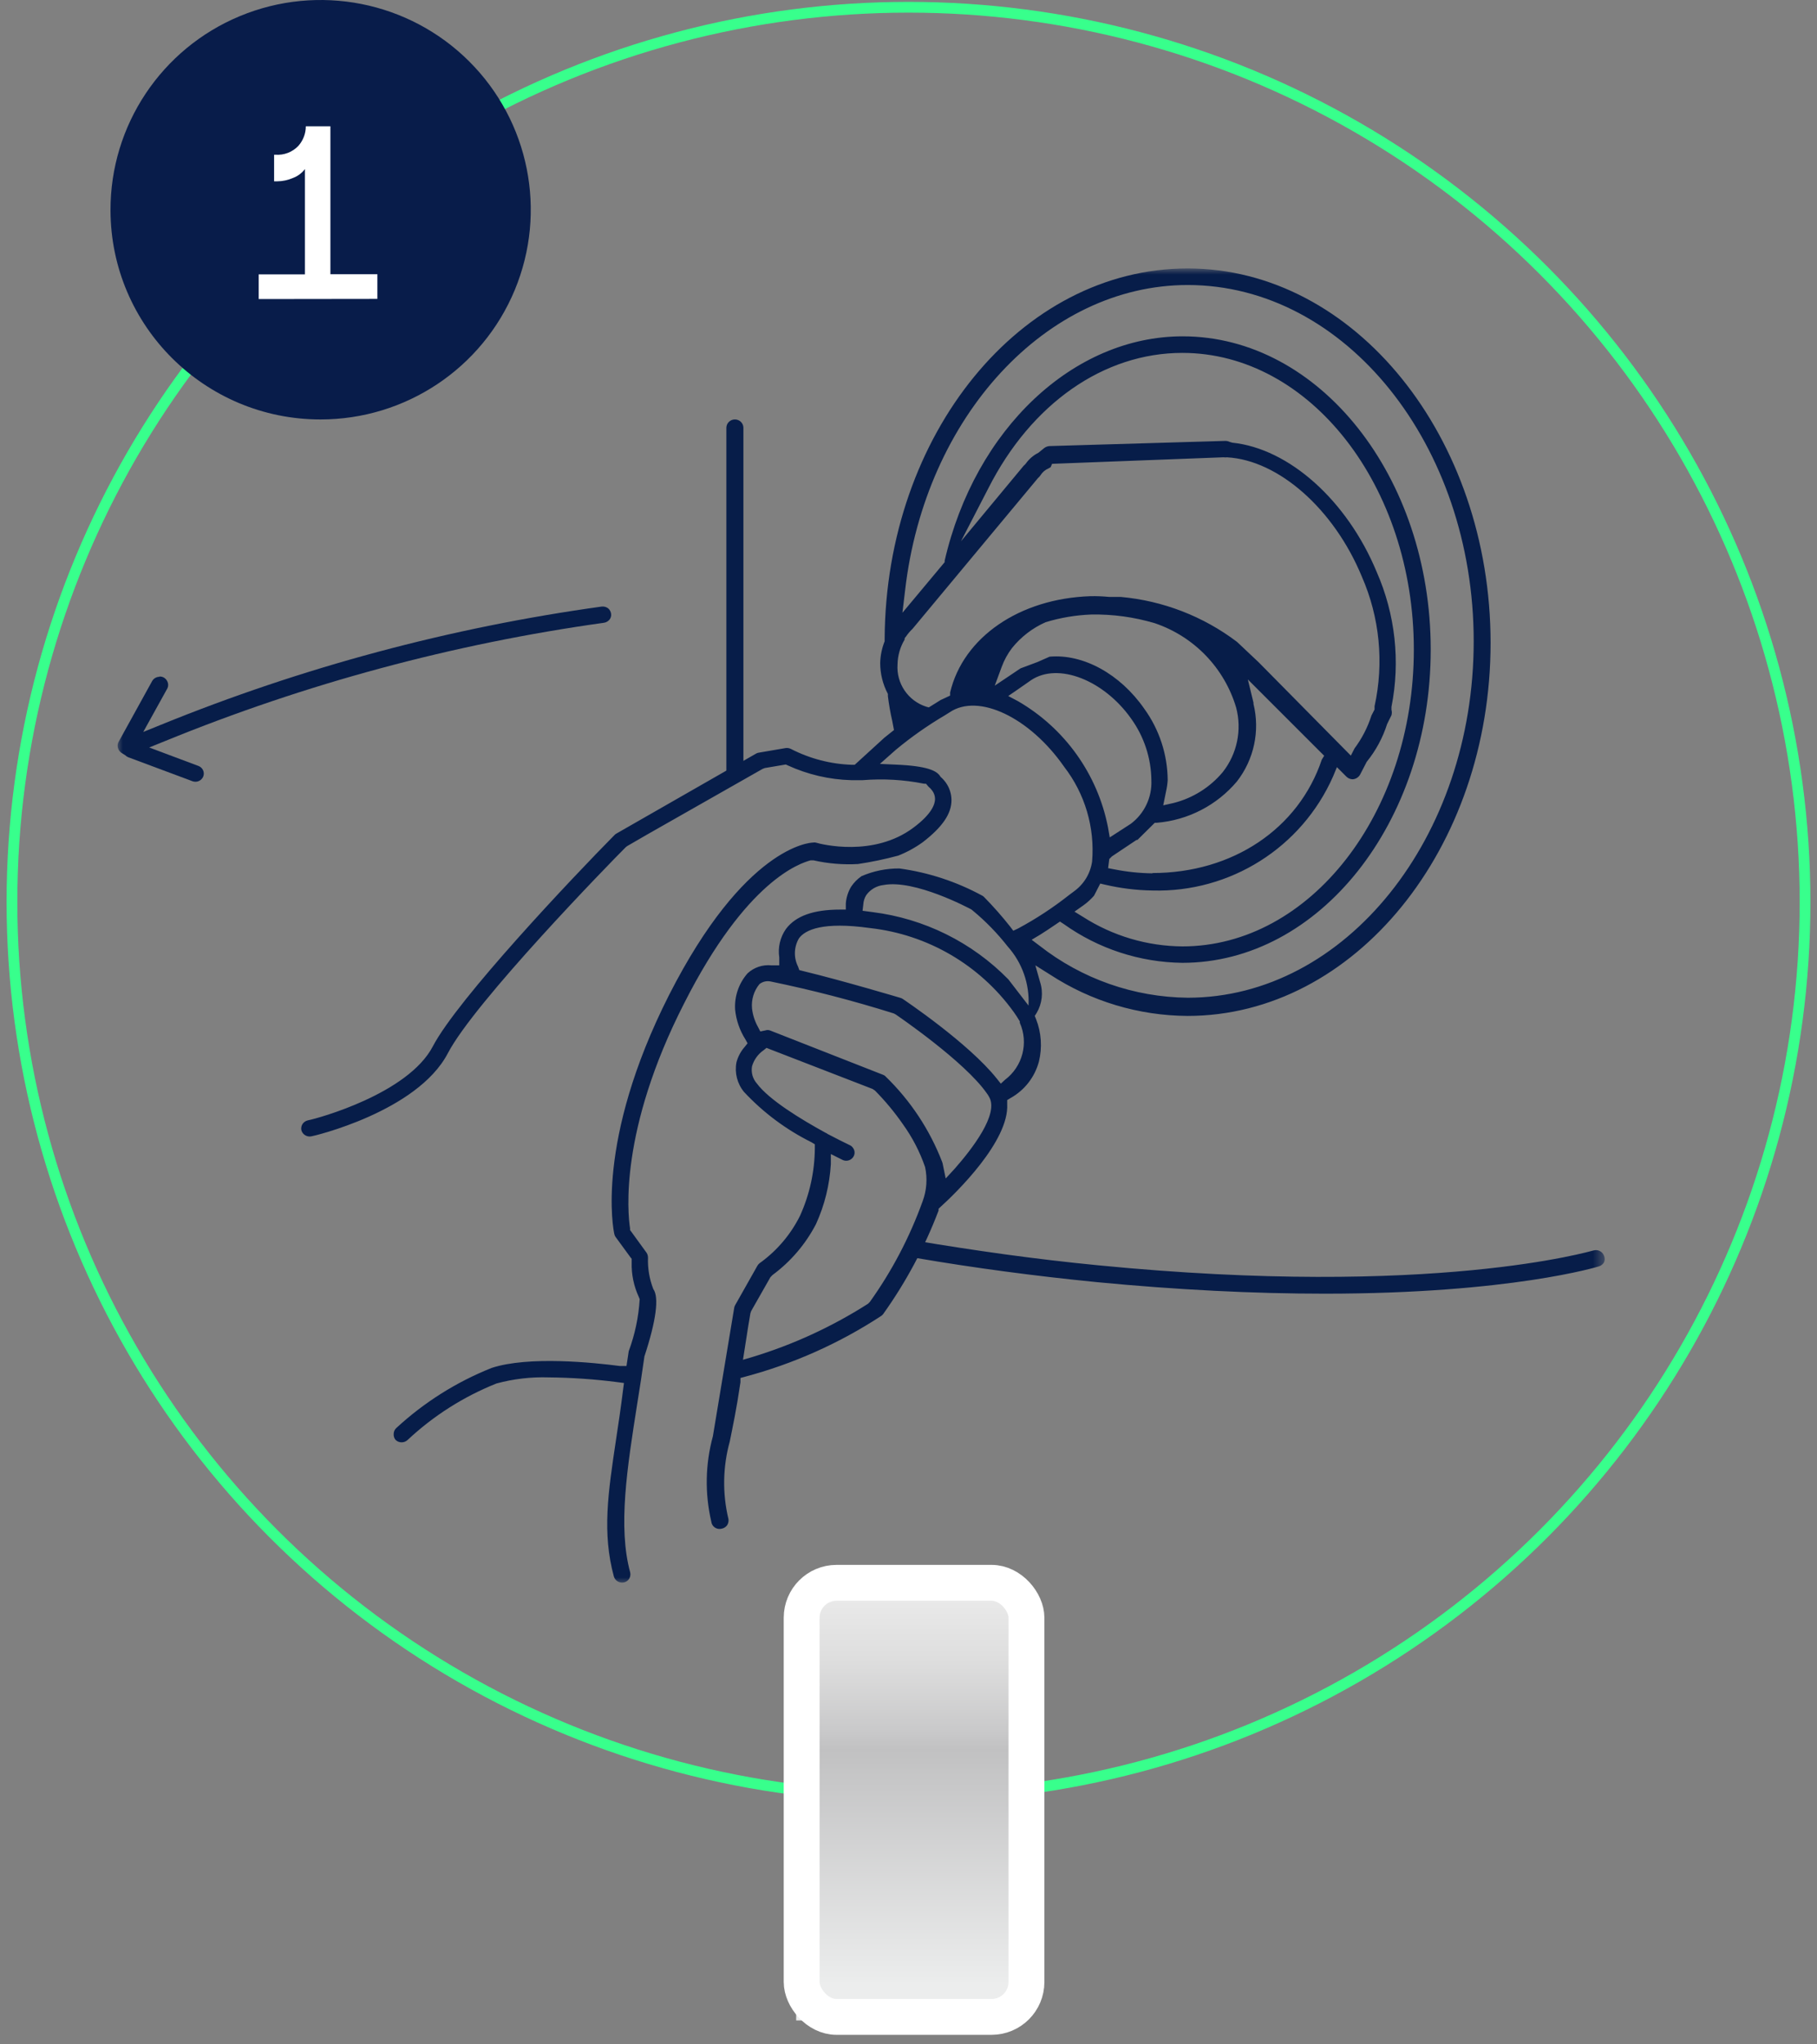 <?xml version="1.0" encoding="UTF-8"?>
<svg width="152px" height="171px" viewBox="0 0 152 171" version="1.1" xmlns="http://www.w3.org/2000/svg" xmlns:xlink="http://www.w3.org/1999/xlink">
    <rect x="0" y="0" width="152" height="171" fill="#808080" stroke="none"/>
    <title>fonctionnement-setp1</title>
    <defs>
        <path d="M12.496,0 C7.58,4.966 3.375,10.586 0,16.701 L0,89.331 C4.326,97.143 10,104.133 16.76,109.978 L115.711,109.978 C118.895,107.225 121.843,104.213 124.525,100.972 L124.525,5.023 C123.087,3.274 121.574,1.6 119.988,0 L12.496,0 Z" id="path-1"></path>
        <linearGradient x1="61.688%" y1="91.958%" x2="61.688%" y2="-12.505%" id="linearGradient-3">
            <stop stop-color="#ECEDED" offset="0%"></stop>
            <stop stop-color="#C1C1C2" offset="52%"></stop>
            <stop stop-color="#C9C9CA" offset="56%"></stop>
            <stop stop-color="#DDDDDD" offset="71%"></stop>
            <stop stop-color="#E9E9E9" offset="85%"></stop>
            <stop stop-color="#EDEDED" offset="100%"></stop>
        </linearGradient>
    </defs>
    <g id="Page-Produit" stroke="none" stroke-width="1" fill="none" fill-rule="evenodd">
        <g id="Page-Produit---Single" transform="translate(-329, -3516)">
            <g id="Group-38" transform="translate(280, 3345)">
                <g id="Group-48" transform="translate(0, 171)">
                    <g id="fonctionnement-setp1" transform="translate(50, 0)">
                        <g id="Clipped" transform="translate(8.764, 22.454)">
                            <mask id="mask-2" fill="white">
                                <use xlink:href="#path-1"></use>
                            </mask>
                            <g id="Path"></g>
                            <g id="Group" mask="url(#mask-2)" fill="#071D49" fill-rule="nonzero">
                                <g transform="translate(0.073, 0)">
                                    <path d="M66.832,82.774 C71.593,83.59 76.675,84.271 81.919,84.79 C88.626,85.434 95.035,85.755 100.973,85.755 C116.531,85.755 123.87,83.492 123.932,83.467 C124.111,83.409 124.262,83.285 124.353,83.12 C124.421,82.954 124.421,82.767 124.353,82.601 C124.229,82.232 123.833,82.029 123.46,82.143 C123.361,82.143 110.146,86.139 82.018,83.38 C76.663,82.861 71.679,82.143 66.783,81.327 L66.832,82.774 Z" id="Path"></path>
                                    <path d="M3.51,34.156 C3.253,34.155 3.016,34.292 2.89,34.515 L0.064,39.637 C-0.021,39.817 -0.021,40.025 0.064,40.206 C0.129,40.35 0.237,40.471 0.374,40.552 L0.634,40.713 C0.707,40.788 0.796,40.847 0.894,40.886 L6.262,42.89 C6.621,43.025 7.023,42.85 7.167,42.494 C7.231,42.325 7.226,42.138 7.151,41.973 C7.077,41.808 6.94,41.68 6.77,41.616 L2.642,40.069 L3.956,39.538 C15.731,34.726 28.062,31.401 40.663,29.641 C40.851,29.618 41.024,29.525 41.146,29.381 C41.26,29.243 41.31,29.063 41.283,28.886 C41.262,28.708 41.173,28.544 41.035,28.428 C40.886,28.317 40.7,28.264 40.514,28.28 C27.848,30.032 15.45,33.357 3.609,38.177 L2.146,38.771 L4.167,35.121 C4.254,34.941 4.254,34.732 4.167,34.552 C4.101,34.404 3.988,34.282 3.845,34.206 C3.74,34.156 3.626,34.131 3.51,34.131" id="Shape"></path>
                                    <path d="M51.646,12.631 C51.261,12.624 50.941,12.927 50.927,13.311 L50.927,41.987 C50.975,42.344 51.28,42.61 51.64,42.61 C52.001,42.61 52.306,42.344 52.353,41.987 L52.353,13.311 C52.34,12.931 52.027,12.631 51.646,12.631" id="Path"></path>
                                    <path d="M49.799,97.681 C49.164,100.008 49.117,102.457 49.663,104.807 C49.682,105.009 49.789,105.194 49.956,105.31 C50.123,105.427 50.333,105.465 50.531,105.413 C50.713,105.378 50.877,105.276 50.989,105.128 C51.087,104.974 51.127,104.79 51.101,104.609 C50.587,102.469 50.625,100.235 51.213,98.114 C51.46,96.877 51.77,95.454 52.105,93.166 L52.105,92.807 L52.465,92.708 C56.514,91.633 60.365,89.916 63.87,87.623 C63.936,87.58 63.995,87.525 64.043,87.463 C65.954,84.786 67.512,81.876 68.679,78.803 L68.679,78.654 L68.779,78.556 C70.155,77.318 74.593,72.989 74.419,69.896 L74.419,69.562 L74.704,69.389 C75.873,68.735 76.727,67.637 77.072,66.345 C77.361,65.166 77.278,63.926 76.836,62.795 L76.725,62.523 L76.874,62.288 C77.343,61.505 77.452,60.558 77.171,59.69 L76.775,58.292 L78.014,59.071 C81.432,61.302 85.422,62.5 89.506,62.523 C103.477,62.523 114.857,48.531 114.857,31.323 C114.857,14.115 103.489,0 89.518,0 C75.547,0 64.266,13.868 64.167,30.977 L64.167,31.187 C63.939,31.759 63.814,32.366 63.795,32.981 C63.791,33.891 64.012,34.788 64.44,35.591 L64.44,35.777 C64.524,36.467 64.644,37.152 64.799,37.83 L64.948,38.61 L64.142,39.253 L61.663,41.517 L61.44,41.517 C59.66,41.46 57.915,41.008 56.332,40.193 C56.191,40.121 56.031,40.095 55.874,40.119 L53.642,40.502 C53.564,40.512 53.488,40.537 53.419,40.577 L41.729,47.269 C41.674,47.298 41.624,47.336 41.58,47.381 C38.047,50.956 28.44,61.112 26.37,65.071 C24.299,69.03 16.762,71.096 15.919,71.257 C15.729,71.299 15.564,71.415 15.46,71.578 C15.37,71.731 15.339,71.912 15.374,72.086 C15.476,72.45 15.846,72.672 16.217,72.593 C16.316,72.593 25.055,70.552 27.622,65.653 C29.853,61.36 41.184,49.731 42.498,48.42 L42.622,48.321 L44.332,47.331 L53.952,41.863 L54.138,41.789 L55.898,41.492 L56.06,41.566 C57.727,42.331 59.531,42.752 61.365,42.803 L62.332,42.803 C64.049,42.663 65.776,42.763 67.465,43.1 L67.626,43.1 L67.836,43.348 C67.96,43.447 68.069,43.564 68.159,43.694 C68.304,43.892 68.382,44.13 68.382,44.375 C68.382,44.783 68.146,45.612 66.56,46.787 C63.237,49.261 58.886,48.172 58.403,48.024 C58.325,48.006 58.245,48.006 58.167,48.024 C57.932,48.024 52.465,48.333 46.13,60.778 C39.932,73.026 41.481,80.461 41.555,80.77 C41.57,80.855 41.604,80.935 41.655,81.005 L42.894,82.7 L43.006,82.836 L43.006,83.145 C42.979,84.139 43.182,85.125 43.601,86.028 L43.675,86.213 C43.587,87.702 43.278,89.169 42.758,90.568 L42.572,91.805 L42.014,91.805 C39.832,91.52 34.39,90.951 31.291,91.966 C28.348,93.139 25.647,94.841 23.32,96.988 C23.18,97.115 23.099,97.294 23.097,97.483 C23.081,97.667 23.139,97.849 23.258,97.99 C23.54,98.256 23.98,98.256 24.262,97.99 C26.424,95.966 28.947,94.363 31.7,93.265 C33.121,92.881 34.592,92.71 36.064,92.757 C37.983,92.776 39.9,92.908 41.803,93.153 L42.361,93.227 L42.287,93.784 C42.101,95.269 41.903,96.629 41.704,97.916 C41.022,102.469 40.527,105.759 41.518,109.421 C41.632,109.787 42.014,110 42.386,109.903 C42.564,109.856 42.715,109.741 42.808,109.582 C42.893,109.427 42.919,109.247 42.882,109.075 C41.841,105.264 42.634,100.279 43.465,94.996 C43.675,93.685 43.886,92.349 44.072,91.001 C45.051,88.032 45.312,86.052 44.816,85.372 C44.489,84.533 44.337,83.636 44.37,82.737 C44.369,82.597 44.331,82.46 44.258,82.341 L42.956,80.547 L42.87,80.436 L42.87,80.287 C42.671,79.05 41.965,72.098 47.394,61.471 C52.626,51.129 57.126,49.744 57.969,49.509 L58.093,49.509 L58.217,49.509 C59.436,49.784 60.688,49.888 61.936,49.818 C63.072,49.648 64.198,49.412 65.308,49.113 C66.043,48.822 66.739,48.44 67.378,47.975 C68.977,46.737 69.783,45.612 69.758,44.424 C69.746,43.923 69.587,43.437 69.299,43.026 C69.171,42.844 69.021,42.678 68.853,42.531 L68.729,42.358 C68.432,42.024 67.75,41.616 65.146,41.505 L63.77,41.443 L65.097,40.267 C66.388,39.194 67.765,38.226 69.213,37.373 L69.609,37.125 C72.002,35.505 76.303,37.546 79.179,41.678 C80.926,43.936 81.761,46.765 81.522,49.607 C81.381,50.599 80.845,51.491 80.035,52.082 L79.589,52.416 C78.252,53.471 76.825,54.406 75.324,55.212 L74.927,55.397 L74.667,55.051 C73.985,54.188 73.256,53.362 72.485,52.577 C72.442,52.532 72.392,52.494 72.336,52.465 C70.184,51.293 67.836,50.522 65.407,50.189 C64.315,50.179 63.234,50.399 62.233,50.832 C61.891,51.068 61.597,51.366 61.365,51.711 C61.109,52.14 60.956,52.623 60.919,53.121 L60.919,53.628 L60.448,53.628 C58.204,53.628 56.729,54.16 55.911,55.249 C55.425,55.944 55.225,56.798 55.353,57.636 L55.353,58.292 L54.696,58.292 C53.965,58.218 53.238,58.461 52.7,58.96 C51.964,59.797 51.59,60.891 51.659,62.003 C51.749,62.883 52.042,63.73 52.514,64.477 L52.7,64.811 L52.465,65.108 C52.134,65.481 51.896,65.926 51.77,66.407 C51.604,67.285 51.835,68.191 52.403,68.881 C54.015,70.61 55.925,72.034 58.043,73.088 L58.328,73.261 L58.328,73.595 C58.314,75.541 57.892,77.462 57.089,79.236 C56.32,80.784 55.189,82.125 53.791,83.145 C53.686,83.212 53.598,83.3 53.531,83.405 L51.659,86.72 C51.621,86.785 51.596,86.857 51.584,86.931 L49.799,97.681 Z M52.316,91.285 L52.452,90.419 C52.688,88.885 52.861,87.797 52.936,87.401 L52.998,87.215 L54.609,84.382 L54.783,84.197 C56.309,83.071 57.556,81.611 58.427,79.929 C59.147,78.345 59.567,76.642 59.667,74.906 L59.667,74.077 L60.535,74.51 L60.684,74.584 C61.03,74.726 61.426,74.574 61.589,74.238 C61.692,74.021 61.668,73.764 61.527,73.57 C61.46,73.467 61.366,73.385 61.254,73.335 C60.808,73.125 60.151,72.791 59.394,72.395 C59.343,72.351 59.284,72.317 59.221,72.296 C57.151,71.158 54.498,69.549 53.469,68.164 C53.129,67.773 52.983,67.251 53.072,66.741 C53.229,66.194 53.571,65.718 54.039,65.393 L54.287,65.195 L54.597,65.319 L63.163,68.634 L63.361,68.77 C64.219,69.637 64.998,70.576 65.692,71.578 C66.484,72.677 67.111,73.886 67.551,75.166 C67.758,76.123 67.685,77.119 67.341,78.036 C66.263,81.029 64.778,83.86 62.927,86.448 L62.779,86.597 C59.763,88.522 56.497,90.025 53.072,91.063 L52.316,91.285 Z M69.275,76.118 L69.051,75.03 C69.038,74.928 69.013,74.829 68.977,74.733 C67.939,72.041 66.327,69.605 64.254,67.595 C64.194,67.526 64.117,67.475 64.031,67.446 L54.572,63.735 C54.448,63.692 54.312,63.692 54.188,63.735 L53.766,63.822 L53.568,63.438 C53.301,62.961 53.133,62.435 53.072,61.892 C53.005,61.161 53.227,60.432 53.692,59.863 C53.953,59.655 54.294,59.573 54.622,59.64 C58.099,60.356 61.537,61.248 64.923,62.312 L65.072,62.387 C65.308,62.548 70.874,66.345 72.721,69.005 C72.786,69.091 72.844,69.182 72.894,69.277 C73.775,70.7 71.469,73.669 70.018,75.314 L69.275,76.118 Z M73.886,68.189 L73.551,67.768 C71.184,64.787 65.766,61.162 65.717,61.125 C65.66,61.082 65.597,61.049 65.531,61.026 C65.531,61.026 60.646,59.566 57.312,58.762 L57.027,58.688 L56.927,58.403 C56.545,57.651 56.573,56.755 57.002,56.028 C57.522,55.323 58.985,54.618 62.952,55.174 C67.763,55.713 72.122,58.256 74.952,62.176 C75.14,62.435 75.314,62.704 75.473,62.98 L75.473,63.092 C76.225,64.777 75.711,66.758 74.233,67.867 L73.886,68.189 Z M76.204,61.657 L74.518,59.467 C71.477,56.36 67.469,54.376 63.151,53.838 L62.32,53.727 L62.382,53.195 C62.398,52.919 62.483,52.651 62.63,52.416 C62.969,51.945 63.491,51.64 64.068,51.574 C66.684,51.08 71.233,53.517 71.419,53.616 L71.543,53.715 C72.619,54.605 73.596,55.609 74.456,56.708 C75.67,58.063 76.298,59.842 76.204,61.657 M89.518,61.001 C85.018,60.953 80.66,59.422 77.122,56.647 L76.465,56.152 L77.171,55.731 C77.568,55.484 78.014,55.187 78.522,54.84 L78.832,54.63 L79.155,54.84 C82.051,56.907 85.512,58.038 89.072,58.082 C100.527,58.082 109.849,46.329 109.849,31.88 C109.849,17.431 100.551,5.678 89.097,5.678 C79.973,5.678 71.741,13.398 69.188,24.445 L69.188,24.569 L65.655,28.8 L65.878,26.932 C67.551,12.371 77.717,1.386 89.518,1.386 C102.708,1.386 113.444,14.759 113.444,31.187 C113.444,47.616 102.708,61.001 89.518,61.001 M89.097,56.708 C86.137,56.69 83.243,55.832 80.754,54.234 L80.047,53.801 L80.816,53.257 C81.135,53.027 81.426,52.762 81.684,52.465 L82.204,51.451 L82.626,51.55 C83.915,51.85 85.232,52.011 86.555,52.032 C93.071,52.217 99.051,48.447 101.679,42.494 L102.002,41.715 L102.795,42.507 C102.932,42.646 103.12,42.726 103.316,42.729 C103.574,42.714 103.807,42.569 103.936,42.346 L104.494,41.269 C105.257,40.33 105.837,39.256 106.204,38.103 L106.564,37.373 C106.607,37.223 106.607,37.064 106.564,36.915 L106.564,36.804 L106.564,36.68 C107.32,32.873 106.887,28.926 105.324,25.373 C102.845,19.41 98.01,15.068 93.25,14.573 L93.039,14.511 C92.923,14.455 92.796,14.425 92.667,14.425 L77.952,14.858 C77.79,14.87 77.634,14.931 77.506,15.031 L77.035,15.414 C76.615,15.625 76.253,15.935 75.981,16.317 L75.894,16.416 L75.808,16.49 L70.551,22.824 L72.845,18.383 C76.44,11.295 82.502,7.064 89.072,7.064 C99.746,7.064 108.436,18.198 108.436,31.88 C108.436,45.562 99.758,56.708 89.072,56.708 M86.593,50.597 C85.514,50.585 84.44,50.473 83.382,50.263 L82.861,50.164 L82.96,49.397 L83.184,49.175 L85.241,47.801 L85.316,47.801 L86.766,46.366 L86.952,46.366 C89.55,46.147 91.954,44.905 93.634,42.915 C95.067,41.076 95.579,38.683 95.022,36.42 L95.022,36.321 L94.551,34.379 L100.936,40.762 L100.737,41.084 C98.803,46.849 93.299,50.572 86.555,50.572 M82.998,47.591 L82.849,46.737 C81.981,42.306 79.238,38.464 75.324,36.197 L74.506,35.764 L75.262,35.245 L76.415,34.441 L76.415,34.441 C78.684,32.919 82.502,34.441 84.77,37.632 C85.864,39.142 86.462,40.953 86.481,42.816 C86.542,44.237 85.898,45.598 84.758,46.453 L82.998,47.591 Z M87.473,44.907 L87.708,43.744 C87.779,43.434 87.825,43.12 87.845,42.803 C87.83,40.657 87.145,38.569 85.886,36.828 C83.865,33.921 80.779,32.226 77.965,32.474 L76.96,32.919 L75.535,33.451 L73.378,34.898 L73.96,33.327 C74.167,32.759 74.46,32.225 74.828,31.744 C75.577,30.814 76.538,30.076 77.63,29.591 C78.865,29.214 80.145,28.998 81.436,28.948 C83.244,28.913 85.046,29.16 86.779,29.678 C90.055,30.79 92.587,33.419 93.572,36.729 C94.067,38.602 93.654,40.599 92.456,42.123 L92.456,42.123 C91.396,43.395 89.959,44.299 88.353,44.709 L87.473,44.907 Z M103.167,40.75 L95.444,32.931 L93.646,31.237 C90.824,29.099 87.456,27.796 83.927,27.476 L83.704,27.476 L83.481,27.476 L82.96,27.476 C82.433,27.424 81.903,27.403 81.374,27.414 C75.448,27.612 70.737,30.853 69.646,35.468 L69.646,35.727 L69.2,35.938 L68.853,36.098 L67.861,36.717 L67.638,36.655 C66.121,36.164 65.134,34.705 65.246,33.117 C65.259,32.384 65.464,31.668 65.841,31.039 L65.841,30.927 L65.952,30.791 C66.11,30.557 66.293,30.342 66.498,30.148 L76.998,17.53 C77.08,17.463 77.151,17.384 77.208,17.295 C77.367,17.04 77.601,16.842 77.878,16.726 L78.051,16.627 L78.175,16.342 L92.444,15.798 L92.555,15.798 C92.638,15.81 92.721,15.81 92.803,15.798 C97.117,16.033 101.754,20.128 104.084,25.769 C105.58,29.182 105.953,32.98 105.151,36.618 L105.151,36.89 L104.89,37.397 C104.575,38.385 104.097,39.313 103.477,40.144 L103.167,40.75 Z" id="Shape"></path>
                                </g>
                            </g>
                        </g>
                        <ellipse id="Oval" stroke="#38FF8C" stroke-width="0.9" cx="75" cy="75.451" rx="75" ry="74.844"></ellipse>
                        <path d="M25.81,35.085 C32.925,35.089 39.342,30.813 42.064,24.253 C44.786,17.692 43.276,10.141 38.239,5.125 C33.202,0.11 25.632,-1.381 19.064,1.349 C12.495,4.079 8.224,10.491 8.244,17.592 C8.264,27.259 16.123,35.085 25.81,35.085" id="Path" fill="#081C4A" fill-rule="nonzero"></path>
                        <path d="M20.64,25.015 L20.64,22.949 L24.508,22.949 L24.508,14.14 C24.255,14.476 23.911,14.734 23.517,14.883 C23.094,15.068 22.639,15.164 22.178,15.167 L21.93,15.167 L21.93,12.941 L22.029,12.941 C22.753,12.999 23.465,12.726 23.963,12.198 C24.361,11.747 24.582,11.167 24.583,10.565 L26.64,10.565 L26.64,22.936 L30.57,22.936 L30.57,25.002 L20.64,25.015 Z" id="Path" fill="#FFFFFF" fill-rule="nonzero"></path>
                        <rect id="Rectangle" fill="url(#linearGradient-3)" fill-rule="nonzero" x="65.603" y="132.691" width="18.806" height="36.309"></rect>
                        <rect id="Rectangle" stroke="#FFFFFF" stroke-width="3" stroke-linecap="round" stroke-linejoin="round" x="66.062" y="132.394" width="18.806" height="36.309" rx="2.92"></rect>
                    </g>
                </g>
            </g>
        </g>
    </g>
</svg>